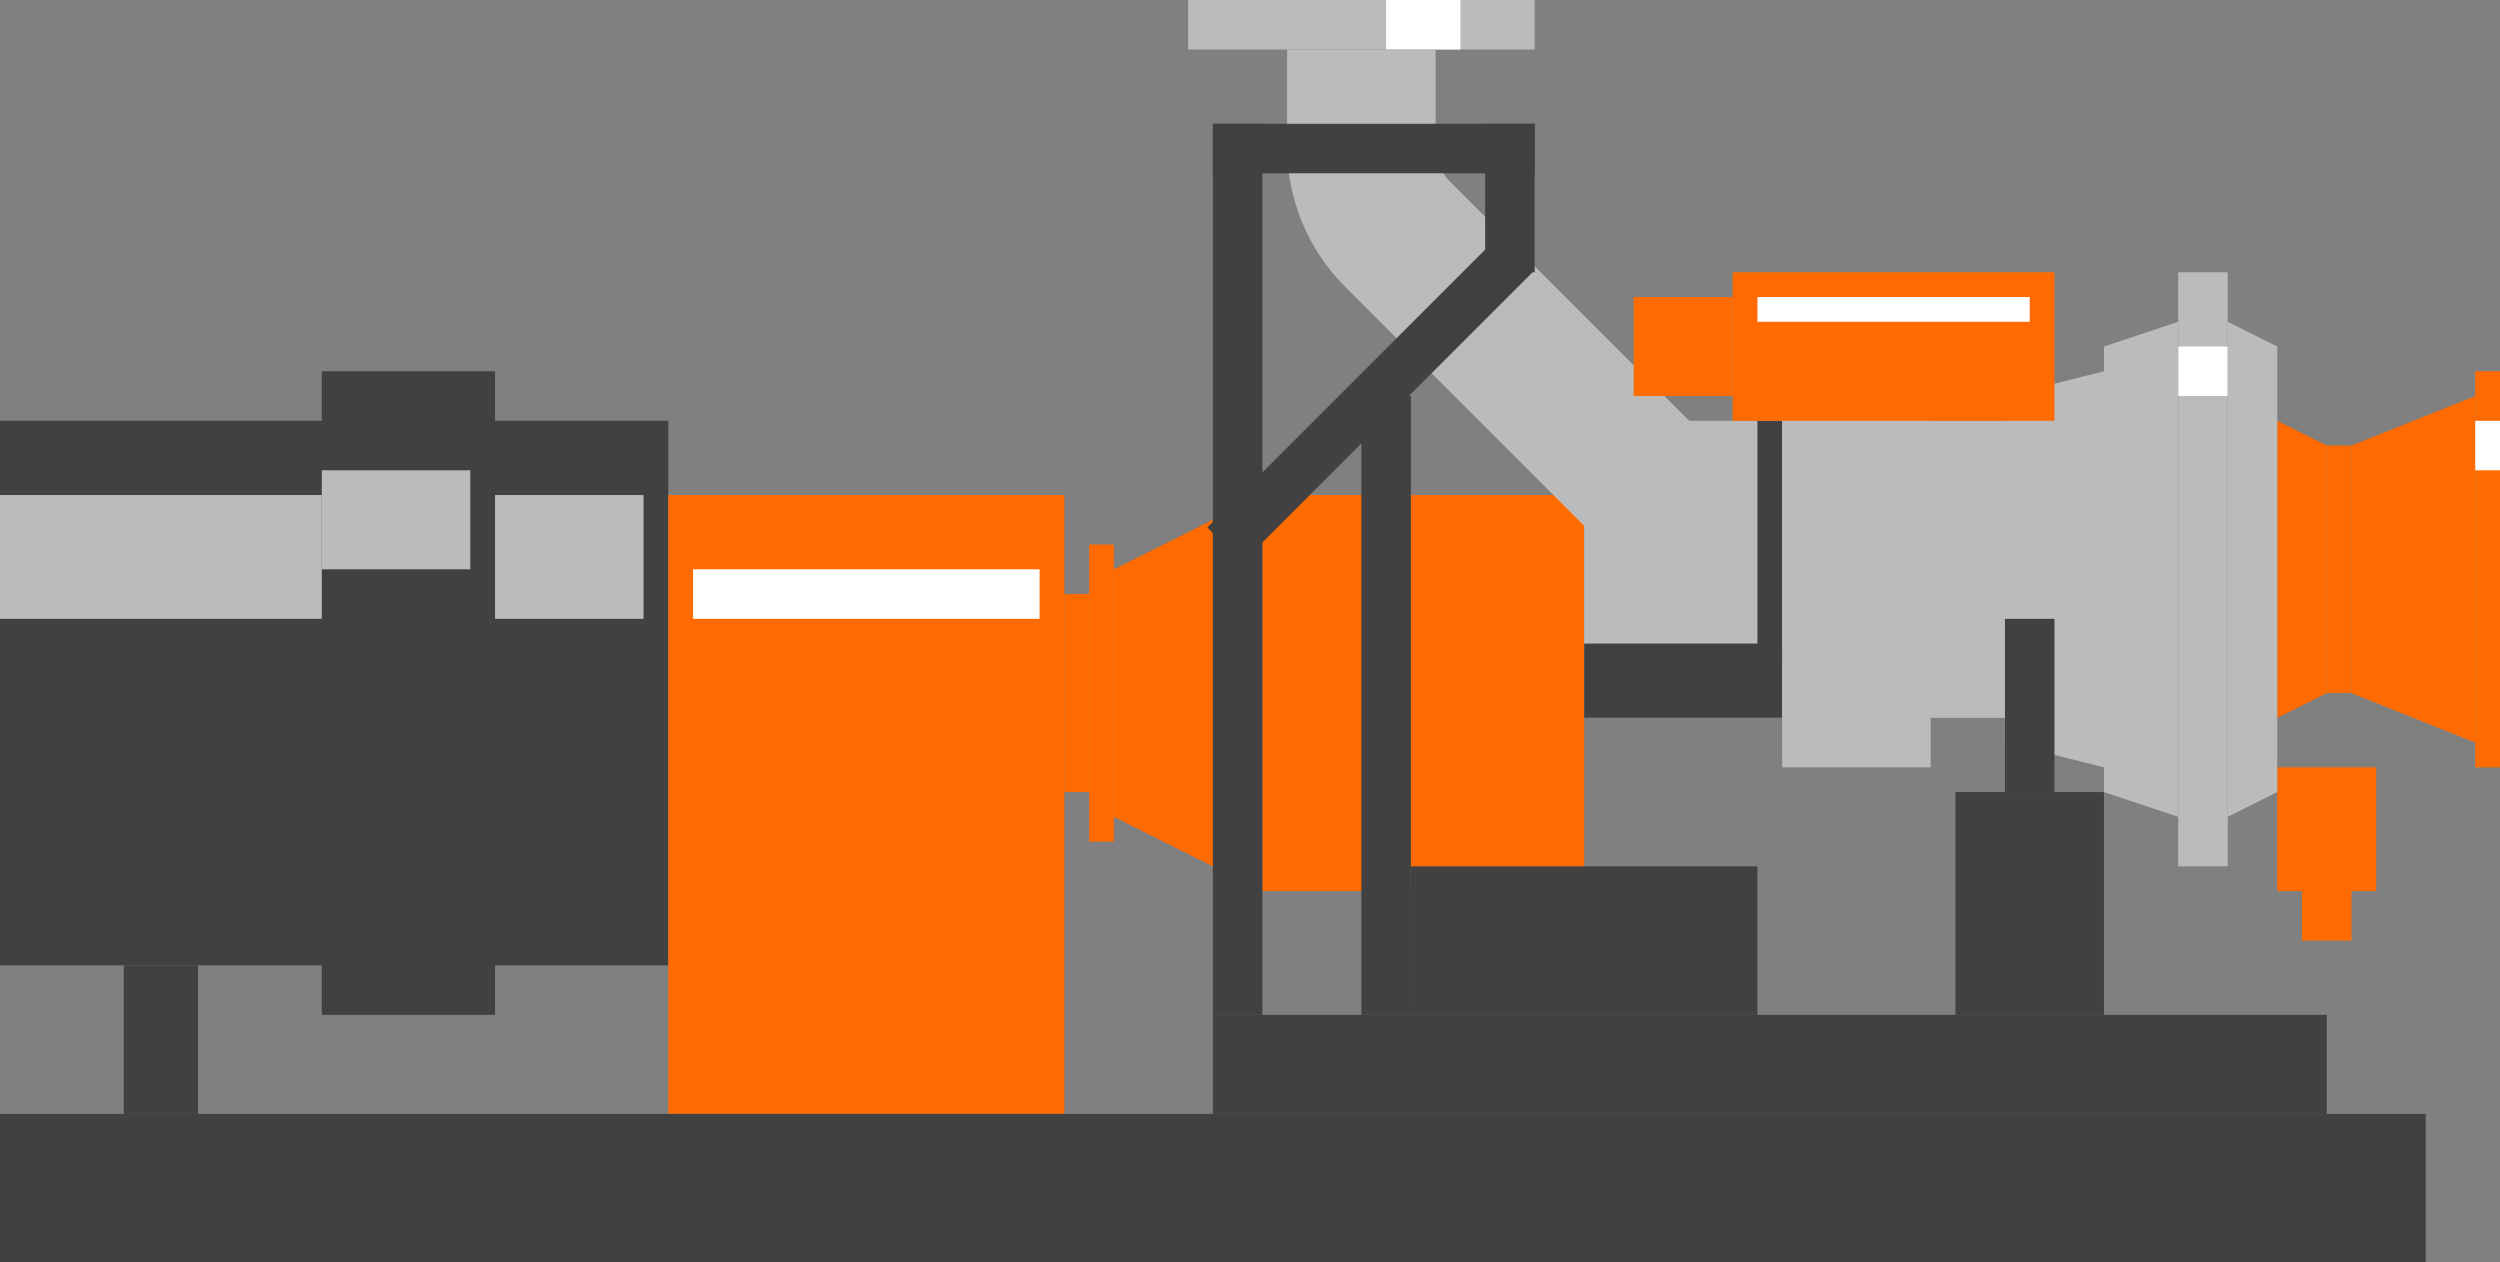 <svg width="101" height="51" viewBox="0 0 101 51" fill="none" xmlns="http://www.w3.org/2000/svg">
<rect x="0" y="0" width="101" height="51" fill="#808080" stroke="none"/>
<rect x="51" y="20" width="13" height="16" fill="#FF6B00"/>
<rect x="48" width="14" height="2" fill="#BBBBBB"/>
<rect x="56" width="3" height="2" fill="white"/>
<path d="M55 2V5.929C55 7.255 55.526 8.527 56.464 9.464C59.158 12.158 64.866 17.866 67.5 20.5" stroke="#BBBBBB" stroke-width="6"/>
<rect x="-23" y="17" width="50" height="22" fill="#414141"/>
<rect x="-22" y="20" width="48" height="5" fill="#BBBBBB"/>
<rect x="44" y="22" width="1" height="12" fill="#FF6B00"/>
<path d="M45 23L49 21V35L45 33V23Z" fill="#FF6B00"/>
<rect x="43" y="24" width="1" height="8" fill="#FF6B00"/>
<rect x="100" y="15" width="1" height="16" fill="#FF6B00"/>
<path d="M92 17L94 18V28L92 29V17Z" fill="#FF6B00"/>
<rect x="94" y="18" width="1" height="10" fill="#FF6B00"/>
<path d="M95 18L100 16V30L95 28V18Z" fill="#FF6B00"/>
<rect x="92" y="31" width="4" height="5" fill="#FF6B00"/>
<rect x="93" y="36" width="2" height="2" fill="#FF6B00"/>
<rect x="27" y="20" width="16" height="25" fill="#FF6B00"/>
<rect x="28" y="23" width="14" height="2" fill="white"/>
<rect x="49" y="41" width="45" height="4" fill="#414141"/>
<rect x="57" y="35" width="14" height="6" fill="#414141"/>
<rect x="79" y="32" width="6" height="9" fill="#414141"/>
<rect x="49" y="5" width="2" height="36" fill="#414141"/>
<rect x="55" y="16" width="2" height="25" fill="#414141"/>
<rect x="88" y="11" width="2" height="24" fill="#BBBBBB"/>
<rect x="88" y="14" width="2" height="2" fill="white"/>
<rect x="100" y="17" width="1" height="2" fill="white"/>
<path d="M85 14L88 13V33L85 32V14Z" fill="#BBBBBB"/>
<path d="M90 13L92 14V32L90 33V13Z" fill="#BBBBBB"/>
<path d="M81 16L85 15V31L81 30V16Z" fill="#BBBBBB"/>
<rect x="64" y="17" width="21" height="12" fill="#BBBBBB"/>
<rect x="64" y="26" width="8" height="3" fill="#414141"/>
<rect x="71" y="17" width="1" height="10" fill="#414141"/>
<rect x="72" y="15" width="6" height="16" fill="#BBBBBB"/>
<rect x="60" y="5" width="2" height="6" fill="#414141"/>
<rect x="49" y="5" width="13" height="2" fill="#414141"/>
<rect x="48.775" y="21.311" width="16.716" height="2" transform="rotate(-45 48.775 21.311)" fill="#414141"/>
<rect x="-17" y="45" width="115" height="6" fill="#414141"/>
<rect x="13" y="15" width="7" height="26" fill="#414141"/>
<rect x="13" y="19" width="6" height="4" fill="#BBBBBB"/>
<rect x="5" y="39" width="3" height="6" fill="#414141"/>
<rect x="70" y="11" width="13" height="6" fill="#FF6B00"/>
<rect x="71" y="12" width="11" height="1" fill="white"/>
<rect x="66" y="12" width="4" height="4" fill="#FF6B00"/>
<rect x="81" y="25" width="2" height="7" fill="#414141"/>
</svg>

